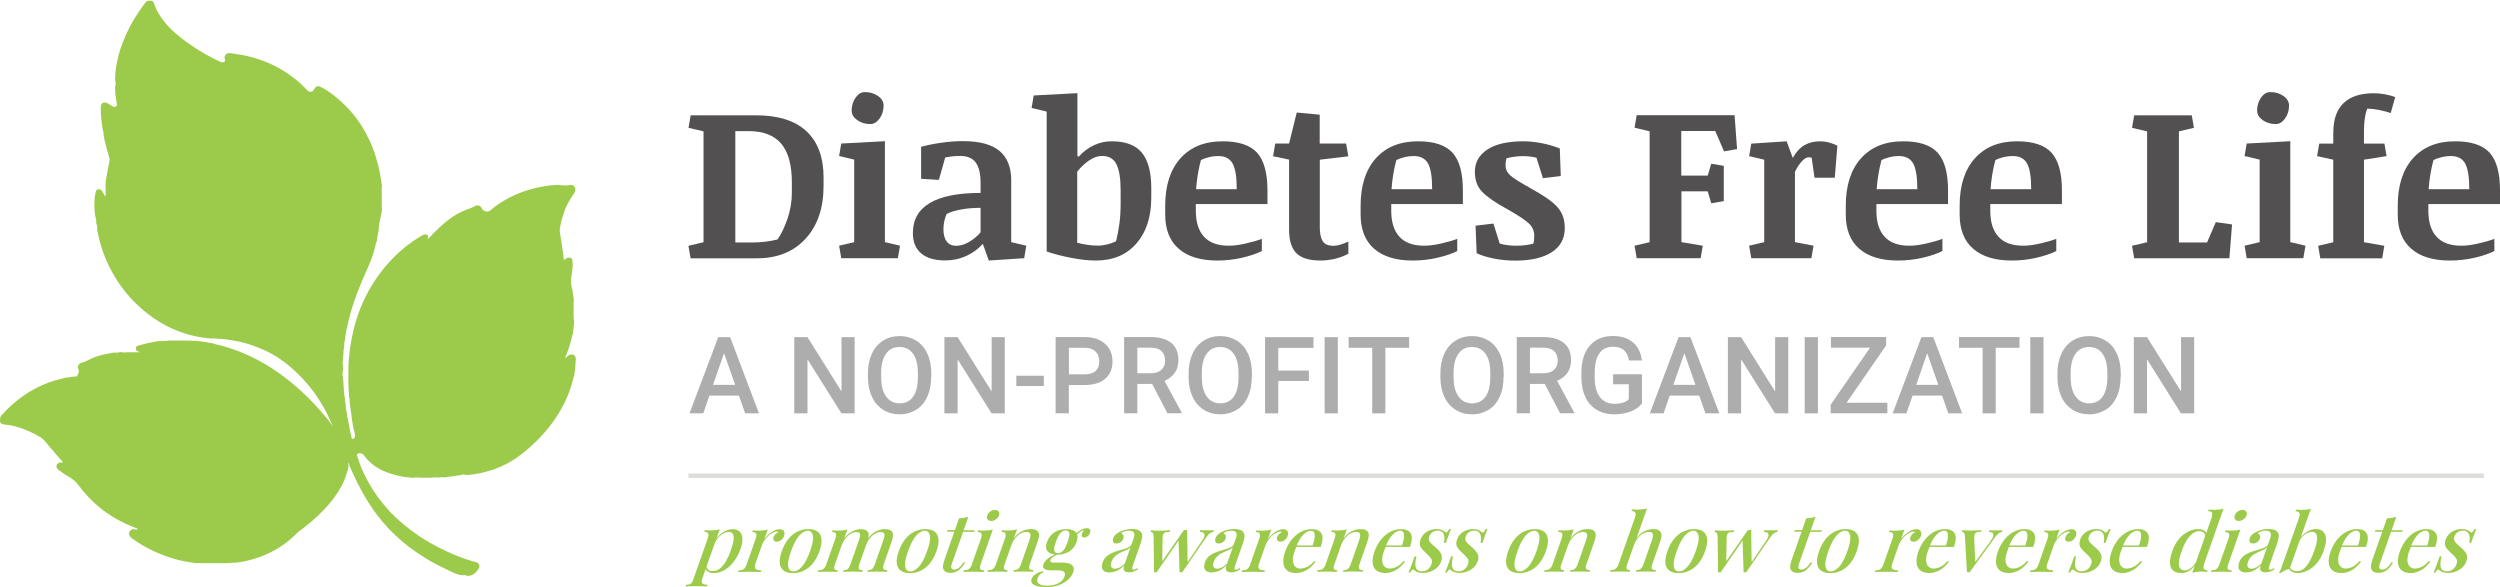 <?xml version="1.0" encoding="UTF-8"?>
<svg id="Layer_2" data-name="Layer 2" xmlns="http://www.w3.org/2000/svg" viewBox="0 0 279.91 65.73">
  <defs>
    <style>
      .cls-1 {
        fill: #9ccb4b;
      }

      .cls-2 {
        fill: #dbddd7;
      }

      .cls-3 {
        fill: #adadad;
      }

      .cls-4 {
        fill: #535051;
      }

      .cls-5 {
        isolation: isolate;
      }
    </style>
  </defs>
  <g id="Layer_1-2" data-name="Layer 1">
    <g>
      <path class="cls-1" d="m52.22,64.4h-.52c-.56-.06-1.05-.33-1.54-.57-.8-.37-1.59-.77-2.35-1.23-.95-.58-1.87-1.21-2.72-1.93-1.1-.93-2.09-1.97-2.96-3.13-.58-.77-1.08-1.58-1.55-2.42-.54-.97-1.02-1.97-1.46-3-.04-.1-.02-.22-.11-.29,0,0-.02,0-.01,0-.06.1.03.18.03.27,0,.03-.01.06-.02.09-.01.07-.01.14-.02.21,0,.02,0,.04-.02.06-.02.07-.01.14-.04.2-.12.3-.18.61-.3.92-.29.74-.7,1.42-1.16,2.06-.4.56-.85,1.08-1.34,1.58-.81.83-1.7,1.57-2.64,2.26-.13.09-.23.2-.34.31-1.19,1.2-2.6,2.05-4.19,2.62-.54.19-1.09.34-1.65.45-.07.02-.15.01-.22.04-.1.02-.21.03-.32.05-.07,0-.15,0-.22.03-.05.01-.09.02-.14.02-.09,0-.17-.01-.25-.01-.04,0-.08.02-.12.03-.1.02-.19,0-.29,0-.08,0-.15.03-.22.04-.1,0-.2-.03-.3,0-.06,0-.12,0-.17,0-.16,0-.32,0-.47,0h-1.1c-.15,0-.29,0-.44,0-.06,0-.12,0-.17,0-.13-.03-.27.02-.4-.01-.04,0-.08-.02-.12-.02-.11-.02-.22.04-.33.03-.02,0-.04,0-.06,0-.11-.03-.21-.04-.32-.05-.09-.02-.19-.02-.28-.04-.08-.02-.16-.02-.24-.04-.9-.14-1.79-.37-2.64-.69-1.24-.46-2.43-1.04-3.5-1.82-.11-.08-.22-.15-.32-.24-.35-.34-.28-.74.17-.94.11-.01.21.02.32.04.1,0,.2.01.29-.03,0,0,0-.01,0-.01-.13-.11-.29-.14-.44-.2-1.4-.55-2.7-1.27-3.87-2.23-.89-.73-1.67-1.56-2.35-2.49-.28-.38-.64-.68-1.06-.92-.42-.24-.81-.52-1.2-.81-.23-.18-.26-.44-.11-.65.09-.13.23-.12.36-.15.08-.03.17.05.24-.03-.04-.19-.21-.28-.32-.41-.59-.67-1.18-1.36-1.75-2.05-.22-.26-.52-.4-.8-.56-.95-.53-1.96-.94-3.04-1.13-.18-.03-.37-.05-.56-.07-.5-.06-.62-.23-.52-.79.02-.09.07-.17.13-.24,1.49-1.68,3.26-2.93,5.37-3.71.49-.18,1-.32,1.51-.43.07-.01.13-.03.19-.06.06-.02.13-.02.2-.03.02,0,.04-.01.05-.01.07-.01.14,0,.21-.03.02,0,.03-.01.05-.01.07,0,.14,0,.2-.03.02,0,.04-.01.05-.01.05,0,.11,0,.17-.01.03,0,.06-.01.08-.01.06,0,.13.01.19,0,.07-.02.14-.01.2-.06.17-.29.28-.58.1-.9,0-.06,0-.13,0-.19.06-.23.22-.36.44-.42.22-.05.42-.14.62-.24.78-.42,1.61-.66,2.47-.79.08-.01.16-.02.23-.06.06-.02.13-.01.19-.02.03,0,.06,0,.1-.01.08,0,.16.01.25,0,.08-.01.17,0,.25-.02.09-.03.18-.03.27-.03.05,0,.09,0,.14,0,.15.07.29.04.44.01.12,0,.24,0,.36,0h.93c.09,0,.17.01.26-.01-.11-.06-.23-.07-.33-.14-.07-.05-.13-.11-.14-.21,0-.07.02-.13.03-.2.05-.12.16-.16.26-.19.51-.13,1.01-.29,1.53-.37.17-.03.33-.07.49-.1.09-.02.19-.01.28-.03.02,0,.04-.01.06-.01.09-.01.19,0,.28.02.04,0,.08-.02.12-.02.11-.02.21.03.32-.01.03,0,.07,0,.1-.01.14-.05.29,0,.44-.03.07,0,.14,0,.22,0,.48,0,.96,0,1.44,0,.07,0,.14,0,.22,0,.15.03.3-.02.44.02.04,0,.08.02.13.02.11.02.21-.04.32-.02.03,0,.06.01.09.02.08.01.16.01.24.02.04,0,.08.02.12.02.07,0,.14,0,.21.02.03,0,.06.01.09.02.07.01.14.01.2.02.02,0,.04,0,.06.01.08.02.16.01.24.03.15.06.3.07.46.1.07,0,.14,0,.21.02.28.13.59.16.89.24,1.07.29,2.11.66,3.12,1.12,1.71.78,3.27,1.8,4.73,2.98.85.69,1.65,1.43,2.41,2.22.85.9,1.68,1.82,2.39,2.83-.17-.23-.26-.5-.38-.75-.6-1.35-1.35-2.6-2.28-3.75-.99-1.21-2.1-2.29-3.4-3.17-1.06-.72-2.22-1.23-3.44-1.62-.85-.27-1.73-.42-2.61-.54-.07,0-.14,0-.2-.02-.05-.01-.1-.02-.15-.02-.1,0-.2,0-.3,0-.11,0-.21-.04-.31-.04-.1,0-.21-.02-.31-.01-.1,0-.19,0-.29,0-.13,0-.26-.04-.39-.04-.07,0-.15,0-.22-.02-.83-.09-1.65-.27-2.45-.53-1.66-.54-3.14-1.39-4.48-2.5-1.29-1.08-2.38-2.33-3.25-3.77-.78-1.29-1.37-2.65-1.74-4.11-.1-.4-.2-.79-.27-1.19-.01-.08,0-.16,0-.24-.02-.09.02-.18-.02-.26-.04-.09-.06-.19-.09-.28,0-.02,0-.04,0-.06,0-.1.02-.19,0-.29-.01-.04-.02-.07-.03-.11,0-.09-.05-.17-.06-.26-.03-.16-.05-.33-.07-.49-.02-.09-.01-.18-.02-.27,0-.06-.02-.12-.02-.17,0-.22,0-.44,0-.65.02-.33.04-.66.11-.97.04-.18.04-.4.25-.49.08-.02.16,0,.24,0,.13.01.2.1.26.2.12.19.23.39.34.58,0,0,.02,0,.02,0,.07-.12.02-.24.04-.36,0-.12,0-.23,0-.35,0-.04,0-.09,0-.13.02-.09,0-.17-.02-.25-.01-.08-.01-.15,0-.23,0-.05.02-.11.02-.16,0-.09,0-.18.02-.26.15-.75.25-1.51.41-2.25.02-.09.02-.17,0-.26-.19-.63-.36-1.27-.52-1.91-.02-.08-.04-.16-.06-.24-.01-.14-.04-.28-.07-.42-.01-.08-.01-.17-.02-.25-.01-.08-.01-.16-.04-.24-.03-.08-.03-.17-.06-.25-.07-.42-.12-.85-.16-1.27-.01-.08-.02-.16-.02-.24,0-.09,0-.18-.02-.27-.01-.09,0-.18,0-.27,0-.08,0-.16,0-.24-.02-.27,0-.52.31-.64.09-.03.18,0,.28,0,.22.08.4.22.59.33.09.05.17.11.27.14.07.02.14.02.21-.01.14-.07.16-.19.13-.33-.07-.38-.11-.77-.17-1.15,0-.1,0-.2,0-.31,0-.06-.02-.11-.02-.17,0-.08,0-.17,0-.25.06-.24.09-.48.02-.72-.02-.09-.02-.19-.02-.28,0-.06.02-.11.02-.16,0-.1,0-.2,0-.3.1-.93.27-1.86.56-2.75.4-1.22.93-2.37,1.59-3.46.39-.63.81-1.25,1.27-1.83.17-.21.38-.17.6-.16.19.01.26.14.31.29.36,1.06.99,1.94,1.76,2.73.8.84,1.74,1.51,2.69,2.16.9.61,1.86,1.12,2.83,1.59.1.05.19.1.3.12.07,0,.14.01.21,0,.25-.11.15-.31.12-.49,0-.07,0-.13.02-.2.07-.15.18-.26.33-.32.09-.02.18-.01.27-.01.59.09,1.18.16,1.76.29.88.2,1.73.46,2.56.82.94.4,1.81.92,2.63,1.53.62.46,1.18.98,1.72,1.54.23.23.56.19.72-.11.09-.16.19-.31.38-.36.07-.01.15-.01.22,0,.61.28,1.15.65,1.67,1.06,1.12.88,2.08,1.91,2.88,3.09.43.63.77,1.3,1.1,1.98.42.89.7,1.82.95,2.77.16.59.24,1.19.34,1.79,0,.09.04.18.04.27,0,.05.02.11.03.16,0,.1-.02.19-.04.29-.02.09.01.17.02.26,0,.06,0,.11,0,.17,0,.16,0,.31,0,.47v.98c0,.09,0,.18,0,.28,0,.08.03.15.02.23,0,.08-.01.15-.03.23-.1.47-.18.94-.28,1.4,0,.07,0,.15-.02.22-.02.07-.02.15-.02.22,0,.08,0,.15-.02.23-.06.34-.14.67-.18,1.02,0,.08,0,.15-.03.23-.12.21-.14.45-.19.67-.2.78-.47,1.52-.8,2.25-.45,1.02-.89,2.04-1.28,3.08-.37.99-.68,1.99-.92,3.02-.02.07-.01.15-.04.22-.15.5-.24,1.02-.3,1.54,0,.09-.01.17-.03.26-.06.17-.08.34-.08.52,0,.07,0,.15-.02.22,0,.04-.02.08-.02.12,0,.07,0,.15-.02.22-.02.08-.02.17-.02.26,0,.09,0,.17-.02.26-.02.11-.02.22-.02.34,0,.08,0,.16-.01.24,0,.1-.04.2-.05.31-.04.21.07.4.05.61,0,.02,0,.05,0,.07.02.23-.08.46-.07.69,0,.1.04.2.06.31,0,.09,0,.18.02.27,0,.07,0,.13.02.2.01.1,0,.21.01.31-.01.1,0,.2.03.3.01.08.01.16.01.24,0,.12,0,.24.03.36.01.07.01.14.02.21,0,.08,0,.17.03.25,0,.08.02.16.04.24,0,.02,0,.04,0,.06-.01.09.03.17.04.26,0,.02,0,.04,0,.06,0,.08.03.15.03.23,0,.05.02.1.03.15,0,.07,0,.14,0,.21-.01.08.03.15.04.23,0,.02,0,.04,0,.06-.01.08.03.14.04.21,0,.02,0,.04.01.05,0,.08.02.16.05.23,0,.02.01.04.02.05,0,.08,0,.15.01.23,0,.09.01.18.06.25.02.07.02.14.03.2.12.62.23,1.25.38,1.87.02.08.01.19.13.2.11.01.16-.07.21-.16.05-.08.08-.16.06-.25-.04-.22-.06-.45-.16-.66-.02-.07-.02-.14-.03-.21-.02-.08-.03-.16-.05-.24-.02-.08-.01-.16-.04-.23-.02-.07-.02-.14-.04-.21-.01-.07-.02-.14-.03-.2,0-.02-.01-.04-.01-.06-.01-.06-.01-.13-.02-.19,0-.02-.01-.04-.01-.05,0-.08,0-.16-.02-.24,0-.02-.01-.03-.01-.05,0-.07,0-.14-.03-.2-.01-.03-.01-.05-.02-.08,0-.09,0-.18-.02-.27-.01-.08-.02-.16-.04-.24-.01-.03-.01-.05-.02-.08,0-.09,0-.18-.03-.27-.01-.05-.02-.1-.02-.15.04-.21-.01-.42-.06-.63-.01-.04-.02-.08-.02-.12,0-.1,0-.2,0-.3,0-.05-.01-.1-.02-.16-.01-.1-.01-.2-.02-.3,0-.14,0-.28-.02-.42,0-.08,0-.17,0-.25,0-.15,0-.3-.01-.45,0-.27,0-.54,0-.82,0-.15.02-.3.01-.45,0-.08,0-.17,0-.25.03-.31.02-.62.06-.93,0-.08,0-.15.02-.23.01-.06.02-.12.03-.18,0-.07,0-.14.01-.2,0-.02,0-.04.01-.06.03-.09.02-.18.03-.27.03-.12.02-.24.06-.35.02-.07.02-.15.03-.22,0-.02,0-.04.01-.05.02-.06.02-.13.03-.19,0-.02,0-.03.02-.05.02-.06.02-.12.03-.18,0-.02,0-.04.01-.05.02-.06.02-.12.03-.19.22-1.18.56-2.32,1.01-3.43.35-.85.76-1.69,1.25-2.47.54-.87,1.15-1.7,1.83-2.46.84-.94,1.77-1.78,2.81-2.48.33-.22.66-.44,1-.63.03-.02.07-.04.11-.05.15-.06.31-.08.44.02.13.1.08.24.06.37,0,.05-.02.09-.03.13.89-.95,1.81-1.88,2.91-2.61.6-.4,1.27-.67,1.94-.91.13-.05.26-.11.38-.18.36-.22.69-.13.87.26.14.3.64.42.89.21,1.38-1.18,2.97-1.96,4.71-2.43.71-.19,1.43-.33,2.17-.41.12,0,.24,0,.36-.01.08,0,.17-.01.25-.03.3-.02.59.08.9.07.25,0,.5-.04.76-.07.39.1.54.57.27.94-.27.38-.51.77-.73,1.18-.27.49-.43,1.02-.59,1.55-.08.26-.16.51-.2.78-.01.07-.01.14-.03.21-.04.07-.06.14-.06.22,0,.1-.01.2,0,.3,0,.02.01.03.01.05.01.06,0,.13.03.19,0,.02.01.04.01.06,0,.07,0,.14.02.21.11.61.19,1.23.28,1.85,0,.06.02.12.04.18.02.1.02.2.02.3-.02.1.03.2.04.29,0,.03.01.06.05.07.1,0,.14-.09.21-.13.07-.05.14-.1.23-.1.09,0,.18,0,.26.02.1.05.2.11.22.24-.06.18.06.35.04.54,0,.04-.02.09-.02.13-.01.1-.02.2-.02.3,0,.02,0,.04,0,.06-.03.08-.04.16-.04.24,0,.02,0,.04,0,.05-.02.06-.03.13-.03.2,0,.02,0,.04,0,.05-.02.06-.02.12-.03.18,0,.03-.01.05-.02.08-.01.07-.01.15-.02.23-.01.05-.03.1-.02.15,0,.08,0,.16,0,.24,0,.07.01.14.02.21,0,.08.01.16.03.24.02.07.03.15.04.23,0,.06.03.11.05.16.02.06.02.13.04.19,0,.02.01.04.01.06,0,.07,0,.13.02.2.02.09.03.17.04.26,0,.04.01.08.02.12.01.08.01.16.02.24,0,.03.01.06.02.09.01.1,0,.19-.02.29,0,.04,0,.09,0,.13,0,.11,0,.21,0,.32,0,.44,0,.88,0,1.32.01.14.07.28.06.43,0,.02,0,.05,0,.07-.03.09-.02.19-.03.29,0,.04-.02.08-.02.12-.01.09-.02.17-.02.26,0,.02,0,.04,0,.06-.02.06-.02.13-.03.19,0,.04-.02.07-.02.11-.01.06-.01.13-.02.19,0,.02,0,.04-.02.05-.03.07-.03.15-.06.22-.18.81-.43,1.6-.75,2.36-.02.04-.02.08-.03.11,0,0,0,.02.02.02.14-.08.21-.22.34-.3.07-.04.13-.1.21-.1.1,0,.19,0,.29,0,.25.05.28.26.33.46v.12c-.04.08,0,.16-.02.24-.02.07-.01.15-.02.22-.02.34-.03.68-.1,1.01,0,.07,0,.15-.02.22-.13.32-.18.67-.28,1.01-.3,1.04-.74,2.03-1.28,2.97-.61,1.05-1.34,2.02-2.17,2.91-.8.85-1.66,1.62-2.6,2.3-.79.56-1.64,1.01-2.56,1.35-.57.21-1.16.35-1.74.49-.07.02-.15,0-.22.03-.02,0-.04.01-.05.02-.07,0-.15,0-.22.02-.02,0-.04.01-.05.02-.08,0-.17,0-.25.03-.02,0-.04.01-.06.01-.09,0-.19,0-.28.03-.05.01-.1.02-.15.02-.13,0-.26-.01-.39-.04-.1-.04-.19-.02-.28.01-.12.06-.25.06-.38.07-.04,0-.08.01-.12.02-.08.02-.16.01-.23.04-.11.02-.22.03-.33.05-.08,0-.15.01-.23.02-.08.01-.15.01-.23.03-.02,0-.04.01-.06.02-.1,0-.21.01-.31.05-.03,0-.06,0-.09,0-.1,0-.2,0-.3-.03-.04,0-.08.02-.12.03-.12.03-.24,0-.36,0-.05,0-.09,0-.14,0-.21.03-.43,0-.64.04-.37,0-.75,0-1.12,0-.18-.05-.37,0-.56-.03-.07.01-.15.03-.22.04-.02,0-.04,0-.06,0-.09-.03-.19-.02-.28-.02-.03,0-.06,0-.08,0-.09-.03-.17-.04-.26-.04-.02,0-.04,0-.05-.01-.08-.02-.16-.02-.24-.02-.03,0-.05,0-.08-.02-.06-.02-.12-.02-.18-.03-.02,0-.03,0-.05-.01-.06-.01-.13-.01-.19-.03-.64-.14-1.27-.32-1.88-.59-.9-.4-1.65-.99-2.23-1.79-.15-.2-.49-.26-.69-.12-.1.07-.06.15-.03.24.14.42.27.84.44,1.25.49,1.16,1.09,2.27,1.84,3.29.62.84,1.29,1.65,2.06,2.36,1.11,1.03,2.31,1.94,3.62,2.7,1.3.76,2.66,1.4,4.08,1.9.4.14.8.26,1.21.37.21.06.37.15.43.38,0,.06,0,.13,0,.19-.14.33-.37.58-.65.79-.22.16-.48.16-.73.22Z"/>
      <g>
        <path class="cls-4" d="m78.78,14.71l-1.69-.4.24-1.4h7.31c2.5,0,4.39.6,5.66,1.79,1.27,1.19,1.91,2.91,1.91,5.17v.92c0,2.5-.67,4.48-2.02,5.94-1.34,1.46-3.16,2.19-5.44,2.19h-7.43l-.24-1.4,1.69-.4v-12.41Zm3.55-.04v12.48h1.9c.47,0,.95-.03,1.46-.09.5-.06.96-.15,1.36-.25.41-.57.78-1.33,1.11-2.29s.5-1.95.5-2.96v-1.11c0-1.96-.39-3.41-1.18-4.35s-2-1.42-3.63-1.42h-1.51Z"/>
        <path class="cls-4" d="m99.08,27.11l1.69.4-.24,1.4h-6.34l-.24-1.4,1.69-.4v-9.24l-1.69-.4.24-1.4,4.89-.26v11.3Zm-3.73-14.7c0-.56.15-1.05.44-1.47.3-.42.64-.63,1.04-.63.58,0,1.07.15,1.48.44.41.29.62.65.62,1.06,0,.56-.15,1.05-.45,1.46s-.64.62-1.03.62c-.57,0-1.06-.15-1.47-.44-.41-.29-.62-.64-.62-1.04Z"/>
        <path class="cls-4" d="m113.22,27.11l1.69.4-.24,1.4-3.96.26-.67-1.87c-.49.56-1.1,1.01-1.84,1.35-.74.34-1.53.51-2.37.51-1.17,0-2.06-.26-2.69-.79-.62-.52-.93-1.28-.93-2.28,0-1.5.64-2.62,1.91-3.37s3.16-1.12,5.67-1.12v-1.1c0-1.04-.18-1.81-.54-2.3-.36-.49-.94-.74-1.74-.74-.33,0-.64.02-.93.05-.29.04-.54.08-.75.12l-.71,2.51-1.99-.12v-3.58c.67-.19,1.43-.34,2.27-.46s1.65-.18,2.44-.18c1.83,0,3.18.37,4.06,1.09.88.73,1.32,1.83,1.32,3.31v6.9Zm-3.43-3.84c-.79,0-1.52.06-2.21.19s-1.21.29-1.59.5c-.09.2-.18.44-.25.74s-.11.62-.11.96c0,.6.12,1.06.37,1.38.24.32.6.48,1.05.48.5,0,1-.15,1.5-.46s.91-.65,1.24-1.05v-2.74Z"/>
        <path class="cls-4" d="m120.61,17.47l.17.07c.5-.56,1.07-.99,1.7-1.28.63-.3,1.3-.44,2.01-.44,1.54,0,2.66.43,3.36,1.28.7.86,1.05,2.17,1.05,3.93v1.11c0,2.15-.56,3.86-1.67,5.13-1.12,1.27-2.62,1.9-4.51,1.9-.84,0-1.77-.1-2.79-.3-1.02-.2-1.94-.43-2.74-.71v-15.67l-1.69-.4.24-1.4,4.89-.26v7.04Zm4.86,3.84c0-1.33-.16-2.3-.47-2.92s-.85-.93-1.6-.93c-.47,0-.94.16-1.44.49-.49.33-.94.75-1.35,1.27v7.96c.28.08.63.15,1.06.22.43.07.86.1,1.28.1.33,0,.68-.05,1.04-.14s.69-.21.97-.35c.15-.58.27-1.22.37-1.95s.14-1.5.14-2.35v-1.41Z"/>
        <path class="cls-4" d="m133.89,22.84v.78c0,1.26.31,2.23.92,2.89.61.67,1.54,1,2.77,1,.54,0,1.16-.08,1.87-.24.71-.16,1.32-.33,1.83-.53v1.37c-.58.29-1.32.54-2.22.75-.91.21-1.83.31-2.77.31-1.87,0-3.31-.44-4.32-1.32-1.01-.88-1.51-2.16-1.51-3.83v-.98c0-2.27.57-4.04,1.7-5.31,1.14-1.27,2.71-1.91,4.73-1.91,1.8,0,3.08.43,3.86,1.28.77.86,1.16,2.26,1.16,4.21v1.54h-8.02Zm.57-4.91c-.13.46-.24.98-.34,1.56-.1.58-.16,1.15-.2,1.69h4.55c0-1.38-.16-2.34-.47-2.89-.32-.55-.85-.82-1.61-.82-.33,0-.66.04-1,.12-.33.08-.65.19-.94.34Z"/>
        <path class="cls-4" d="m150.72,16.08l.24,1.42-3.19.38v7.58c0,.65.1,1.16.31,1.52s.62.54,1.24.54c.23,0,.49-.04.79-.14s.59-.2.86-.33v1.35c-.43.24-.92.43-1.47.57-.55.13-1.1.2-1.66.2-1.26,0-2.16-.28-2.7-.83-.54-.55-.81-1.43-.81-2.62v-7.85l-1.79-.38.24-1.42h1.55l.86-3.47,2.57.24v3.23h2.96Z"/>
        <path class="cls-4" d="m155.77,22.84v.78c0,1.26.31,2.23.92,2.89.61.67,1.54,1,2.77,1,.54,0,1.16-.08,1.87-.24.71-.16,1.32-.33,1.83-.53v1.37c-.58.29-1.32.54-2.22.75-.91.21-1.83.31-2.77.31-1.87,0-3.31-.44-4.32-1.32-1.01-.88-1.51-2.16-1.51-3.83v-.98c0-2.27.57-4.04,1.7-5.31,1.14-1.27,2.71-1.91,4.73-1.91,1.8,0,3.08.43,3.86,1.28.77.86,1.16,2.26,1.16,4.21v1.54h-8.02Zm.57-4.91c-.13.46-.24.98-.34,1.56-.1.58-.16,1.15-.2,1.69h4.55c0-1.38-.16-2.34-.47-2.89-.32-.55-.85-.82-1.61-.82-.33,0-.66.04-1,.12-.33.08-.65.19-.94.34Z"/>
        <path class="cls-4" d="m171.33,21.06c1.46.79,2.47,1.49,3.03,2.11s.84,1.4.84,2.37c0,1.16-.48,2.06-1.45,2.69-.97.63-2.33.95-4.09.95-.84,0-1.64-.08-2.4-.23-.75-.15-1.4-.35-1.93-.6l-.12-3.08,2-.24.7,2.24c.27.08.56.14.88.18s.63.06.96.06c.36,0,.71-.02,1.03-.06s.63-.1.91-.18c.03-.13.05-.27.07-.43.01-.16.02-.32.02-.47,0-.51-.2-.96-.59-1.34s-1.19-.91-2.38-1.58c-1.36-.74-2.31-1.4-2.86-1.97-.55-.57-.82-1.32-.82-2.24,0-1.06.47-1.89,1.4-2.5.93-.61,2.28-.92,4.03-.92.62,0,1.29.07,2,.2.71.13,1.41.34,2.08.6l.11,3.09-2,.24-.72-2.29c-.25-.06-.51-.11-.79-.14-.27-.03-.53-.04-.76-.04-.3,0-.61.02-.94.07-.33.04-.62.1-.87.18-.04.13-.07.26-.08.41-.02.15-.02.3-.02.45,0,.37.17.71.51,1.03.34.32,1.1.8,2.27,1.44Z"/>
        <path class="cls-4" d="m188.26,21.42v5.69l2.39.4-.24,1.4h-7.16l-.24-1.4,1.69-.4v-12.41l-1.69-.4.24-1.4h10.96l.28,3.79-1.46.26-.98-2.28h-3.81v4.99h2.96l.4-1.33,1.4.24v3.95l-1.4.24-.4-1.34h-2.96Z"/>
        <path class="cls-4" d="m197.53,17.88l-1.69-.4.24-1.4,3.96-.26.69,1.87c.35-.65.77-1.12,1.28-1.42s1.09-.45,1.76-.45c.32,0,.65.04.99.13.35.09.67.21.96.37l-.29,3.58h-2.27l-.32-2.24c-.06-.02-.11-.03-.17-.04-.05,0-.11-.01-.15-.01-.24,0-.49.14-.76.43-.27.29-.53.68-.79,1.19v7.88l2.08.4-.24,1.4h-6.73l-.24-1.4,1.69-.4v-9.24Z"/>
        <path class="cls-4" d="m210.09,22.84v.78c0,1.26.31,2.23.92,2.89.61.67,1.54,1,2.77,1,.54,0,1.16-.08,1.87-.24.71-.16,1.32-.33,1.83-.53v1.37c-.58.29-1.32.54-2.22.75-.91.21-1.83.31-2.77.31-1.87,0-3.31-.44-4.32-1.32-1.01-.88-1.51-2.16-1.51-3.83v-.98c0-2.27.57-4.04,1.7-5.31,1.14-1.27,2.71-1.91,4.73-1.91,1.8,0,3.08.43,3.86,1.28.77.86,1.16,2.26,1.16,4.21v1.54h-8.02Zm.57-4.91c-.13.46-.24.98-.34,1.56-.1.58-.16,1.15-.2,1.69h4.55c0-1.38-.16-2.34-.47-2.89s-.85-.82-1.61-.82c-.33,0-.67.04-1,.12-.33.08-.65.19-.94.34Z"/>
        <path class="cls-4" d="m222.84,22.84v.78c0,1.26.31,2.23.92,2.89.61.67,1.54,1,2.77,1,.54,0,1.16-.08,1.87-.24.71-.16,1.32-.33,1.83-.53v1.37c-.58.29-1.32.54-2.22.75-.91.21-1.83.31-2.77.31-1.87,0-3.31-.44-4.32-1.32-1.01-.88-1.51-2.16-1.51-3.83v-.98c0-2.27.57-4.04,1.7-5.31,1.14-1.27,2.71-1.91,4.73-1.91,1.8,0,3.08.43,3.86,1.28.77.86,1.16,2.26,1.16,4.21v1.54h-8.02Zm.57-4.91c-.13.46-.24.98-.34,1.56-.1.58-.16,1.15-.2,1.69h4.55c0-1.38-.16-2.34-.47-2.89s-.85-.82-1.61-.82c-.33,0-.67.04-1,.12-.33.08-.65.19-.94.34Z"/>
        <path class="cls-4" d="m240.4,14.71l-1.69-.4.24-1.4h6.45l.24,1.4-1.68.4v12.44h3.15l.98-2.28,1.82.26-.3,3.79h-10.66l-.24-1.4,1.69-.4v-12.41Z"/>
        <path class="cls-4" d="m256.44,27.11l1.69.4-.24,1.4h-6.34l-.24-1.4,1.69-.4v-9.24l-1.69-.4.24-1.4,4.88-.26v11.3Zm-3.73-14.7c0-.56.15-1.05.44-1.47s.64-.63,1.04-.63c.58,0,1.07.15,1.48.44.41.29.62.65.62,1.06,0,.56-.15,1.05-.45,1.46-.3.41-.64.62-1.03.62-.57,0-1.06-.15-1.47-.44s-.62-.64-.62-1.04Z"/>
        <path class="cls-4" d="m261.25,14.8c0-1.45.39-2.54,1.16-3.27.77-.73,1.9-1.09,3.38-1.09.4,0,.82.04,1.26.12.44.08.81.19,1.13.31l-.51,1.79c-.35-.13-.77-.24-1.27-.34-.5-.1-.96-.15-1.37-.15-.1.28-.19.62-.25,1.04-.07.42-.1.88-.1,1.4v1.47h2.29l.24,1.4-2.53.4v9.24l2.28.4-.24,1.4h-6.93l-.24-1.4,1.69-.4v-9.24l-1.81-.4.24-1.4h1.57v-1.28Z"/>
        <path class="cls-4" d="m271.89,22.84v.78c0,1.26.31,2.23.92,2.89.61.67,1.54,1,2.77,1,.54,0,1.16-.08,1.87-.24.71-.16,1.32-.33,1.83-.53v1.37c-.58.29-1.32.54-2.22.75-.91.21-1.83.31-2.77.31-1.87,0-3.31-.44-4.32-1.32-1.01-.88-1.51-2.16-1.51-3.83v-.98c0-2.27.57-4.04,1.7-5.31,1.14-1.27,2.71-1.91,4.73-1.91,1.8,0,3.08.43,3.86,1.28.77.86,1.16,2.26,1.16,4.21v1.54h-8.02Zm.57-4.91c-.13.46-.24.98-.34,1.56-.1.58-.16,1.15-.2,1.69h4.55c0-1.38-.16-2.34-.47-2.89s-.85-.82-1.61-.82c-.33,0-.67.04-1,.12-.33.08-.65.19-.94.34Z"/>
      </g>
      <g class="cls-5">
        <path class="cls-3" d="m82.73,44.29h-3.3l-.69,1.99h-1.54l3.22-8.53h1.33l3.23,8.53h-1.55l-.7-1.99Zm-2.89-1.2h2.47l-1.24-3.54-1.24,3.54Z"/>
        <path class="cls-3" d="m95.69,46.28h-1.48l-3.8-6.05v6.05h-1.48v-8.53h1.48l3.81,6.08v-6.08h1.47v8.53Z"/>
        <path class="cls-3" d="m104.25,42.23c0,.84-.14,1.57-.43,2.2s-.7,1.12-1.24,1.45-1.16.51-1.85.51-1.31-.17-1.85-.51-.96-.82-1.25-1.44-.44-1.35-.45-2.16v-.48c0-.83.15-1.57.44-2.2s.71-1.12,1.25-1.46,1.15-.51,1.85-.51,1.31.17,1.85.5.95.81,1.25,1.44.44,1.36.45,2.19v.47Zm-1.48-.45c0-.95-.18-1.67-.54-2.17s-.86-.76-1.52-.76-1.14.25-1.5.75-.55,1.21-.55,2.13v.49c0,.94.18,1.66.55,2.17s.87.77,1.52.77,1.16-.25,1.51-.75.53-1.23.53-2.19v-.45Z"/>
        <path class="cls-3" d="m112.5,46.28h-1.48l-3.8-6.05v6.05h-1.48v-8.53h1.48l3.81,6.08v-6.08h1.47v8.53Z"/>
        <path class="cls-3" d="m116.87,43.22h-3.08v-1.15h3.08v1.15Z"/>
        <path class="cls-3" d="m119.67,43.11v3.16h-1.48v-8.53h3.26c.95,0,1.71.25,2.27.75.56.5.84,1.15.84,1.97s-.27,1.49-.82,1.95c-.55.47-1.32.7-2.31.7h-1.76Zm0-1.2h1.78c.53,0,.93-.12,1.21-.37s.42-.61.42-1.08-.14-.83-.42-1.1-.67-.42-1.16-.42h-1.82v2.98Z"/>
        <path class="cls-3" d="m128.99,42.99h-1.65v3.28h-1.48v-8.53h3c.98,0,1.74.22,2.28.66.54.44.8,1.08.8,1.92,0,.57-.14,1.05-.41,1.43-.28.39-.66.68-1.15.89l1.92,3.55v.08h-1.59l-1.71-3.28Zm-1.65-1.2h1.52c.5,0,.89-.13,1.17-.38s.42-.6.42-1.03-.13-.81-.39-1.06-.65-.38-1.16-.39h-1.56v2.86Z"/>
        <path class="cls-3" d="m140.15,42.23c0,.84-.14,1.57-.43,2.2s-.7,1.12-1.24,1.45-1.16.51-1.85.51-1.31-.17-1.85-.51-.96-.82-1.25-1.44-.44-1.35-.45-2.16v-.48c0-.83.15-1.57.44-2.2s.71-1.12,1.25-1.46,1.15-.51,1.85-.51,1.31.17,1.85.5.95.81,1.25,1.44.44,1.36.45,2.19v.47Zm-1.48-.45c0-.95-.18-1.67-.54-2.17s-.86-.76-1.52-.76-1.14.25-1.5.75-.55,1.21-.55,2.13v.49c0,.94.18,1.66.55,2.17s.87.77,1.52.77,1.16-.25,1.51-.75.53-1.23.53-2.19v-.45Z"/>
        <path class="cls-3" d="m146.55,42.66h-3.43v3.62h-1.48v-8.53h5.42v1.2h-3.94v2.54h3.43v1.18Z"/>
        <path class="cls-3" d="m149.79,46.28h-1.48v-8.53h1.48v8.53Z"/>
        <path class="cls-3" d="m157.77,38.94h-2.66v7.34h-1.47v-7.34h-2.64v-1.2h6.77v1.2Z"/>
        <path class="cls-3" d="m168.34,42.23c0,.84-.14,1.57-.43,2.2s-.7,1.12-1.24,1.45-1.15.51-1.85.51-1.31-.17-1.85-.51-.96-.82-1.25-1.44-.44-1.35-.45-2.16v-.48c0-.83.15-1.57.44-2.2s.71-1.12,1.25-1.46,1.15-.51,1.85-.51,1.31.17,1.85.5.95.81,1.25,1.44.44,1.36.45,2.19v.47Zm-1.48-.45c0-.95-.18-1.67-.54-2.17s-.86-.76-1.52-.76-1.14.25-1.5.75-.55,1.21-.55,2.13v.49c0,.94.18,1.66.55,2.17s.87.77,1.52.77,1.16-.25,1.51-.75.53-1.23.53-2.19v-.45Z"/>
        <path class="cls-3" d="m172.95,42.99h-1.65v3.28h-1.48v-8.53h3c.98,0,1.74.22,2.28.66.54.44.8,1.08.8,1.92,0,.57-.14,1.05-.41,1.43-.28.39-.66.68-1.15.89l1.92,3.55v.08h-1.59l-1.71-3.28Zm-1.65-1.2h1.52c.5,0,.89-.13,1.17-.38s.42-.6.42-1.03-.13-.81-.39-1.06-.65-.38-1.16-.39h-1.56v2.86Z"/>
        <path class="cls-3" d="m183.84,45.17c-.31.4-.74.71-1.28.91s-1.17.31-1.86.31-1.35-.16-1.9-.49-.98-.79-1.27-1.39-.45-1.31-.47-2.11v-.67c0-1.29.31-2.3.93-3.02s1.48-1.09,2.58-1.09c.95,0,1.7.24,2.26.71s.89,1.15,1.01,2.03h-1.45c-.16-1.03-.76-1.54-1.79-1.54-.66,0-1.17.24-1.51.72-.35.48-.52,1.18-.54,2.1v.66c0,.92.19,1.64.58,2.15.39.51.93.76,1.62.76.76,0,1.3-.17,1.62-.52v-1.67h-1.76v-1.12h3.23v3.27Z"/>
        <path class="cls-3" d="m190.25,44.29h-3.3l-.69,1.99h-1.54l3.22-8.53h1.33l3.23,8.53h-1.55l-.7-1.99Zm-2.89-1.2h2.47l-1.24-3.54-1.24,3.54Z"/>
        <path class="cls-3" d="m200.22,46.28h-1.48l-3.8-6.05v6.05h-1.48v-8.53h1.48l3.81,6.08v-6.08h1.47v8.53Z"/>
        <path class="cls-3" d="m203.54,46.28h-1.48v-8.53h1.48v8.53Z"/>
        <path class="cls-3" d="m206.76,45.09h4.56v1.18h-6.35v-.96l4.41-6.38h-4.38v-1.2h6.18v.94l-4.42,6.41Z"/>
        <path class="cls-3" d="m217.44,44.29h-3.3l-.69,1.99h-1.54l3.22-8.53h1.33l3.23,8.53h-1.55l-.7-1.99Zm-2.89-1.2h2.47l-1.24-3.54-1.24,3.54Z"/>
        <path class="cls-3" d="m226.11,38.94h-2.66v7.34h-1.47v-7.34h-2.64v-1.2h6.77v1.2Z"/>
        <path class="cls-3" d="m228.8,46.28h-1.48v-8.53h1.48v8.53Z"/>
        <path class="cls-3" d="m237.43,42.23c0,.84-.14,1.57-.43,2.2s-.7,1.12-1.24,1.45-1.16.51-1.85.51-1.31-.17-1.85-.51-.96-.82-1.25-1.44-.44-1.35-.45-2.16v-.48c0-.83.15-1.57.44-2.2s.71-1.12,1.25-1.46,1.15-.51,1.85-.51,1.31.17,1.85.5.95.81,1.25,1.44.44,1.36.45,2.19v.47Zm-1.48-.45c0-.95-.18-1.67-.54-2.17s-.86-.76-1.52-.76-1.14.25-1.5.75-.55,1.21-.55,2.13v.49c0,.94.18,1.66.55,2.17s.87.77,1.52.77,1.16-.25,1.51-.75.53-1.23.53-2.19v-.45Z"/>
        <path class="cls-3" d="m245.67,46.28h-1.48l-3.8-6.05v6.05h-1.48v-8.53h1.48l3.81,6.08v-6.08h1.47v8.53Z"/>
      </g>
      <g>
        <path class="cls-1" d="m80.58,59.27l-1.96,5.54c-.09.26-.08.44.04.53.12.09.31.13.58.13l-.07.19c-.14,0-.33-.01-.57-.02-.24,0-.51-.01-.79-.01-.2,0-.4,0-.59.01-.2,0-.35.02-.45.02l.07-.19c.21,0,.37-.04.49-.12.12-.08.21-.23.29-.46l1.6-4.55c.1-.27.12-.47.08-.6-.04-.13-.19-.19-.45-.19l.07-.19c.19.02.37.03.55.03.2,0,.39-.01.58-.03.19-.02.37-.05.53-.1Zm1.45-.03c.31,0,.56.09.76.26.19.17.3.42.33.75.03.33-.04.75-.22,1.24-.13.36-.29.7-.49,1.03-.2.32-.43.61-.68.85s-.54.44-.85.58c-.31.14-.64.21-1,.21-.27,0-.48-.06-.64-.17s-.25-.26-.28-.43l.14-.13c.02.15.09.27.2.37.11.1.27.14.48.14.31,0,.6-.1.84-.3.25-.2.47-.48.67-.82.2-.35.37-.74.53-1.18.17-.5.28-.89.31-1.2.04-.3,0-.53-.09-.67-.09-.14-.24-.21-.45-.21-.27,0-.56.11-.85.33-.3.22-.55.54-.75.98l-.02-.19c.24-.45.54-.8.92-1.05.37-.25.76-.38,1.16-.38Z"/>
        <path class="cls-1" d="m87.24,59.24c.17,0,.31.04.41.11.1.07.16.17.18.28.02.11.01.24-.04.38-.06.17-.17.32-.32.45-.15.12-.31.19-.49.19-.15,0-.26-.04-.34-.14-.07-.09-.08-.21-.03-.37.05-.13.12-.25.22-.34.1-.09.21-.17.32-.22-.04-.05-.11-.07-.19-.06-.17,0-.33.06-.51.16s-.34.23-.49.38c-.15.15-.28.32-.4.49-.12.17-.2.34-.25.49l-.73,2.08c-.1.29-.09.49.04.59s.34.15.63.15l-.07.19c-.14,0-.33-.01-.58-.02-.25,0-.52-.01-.8-.01-.22,0-.44,0-.66.01-.22,0-.39.02-.5.02l.07-.19c.24,0,.42-.05.55-.14.13-.09.24-.26.33-.51l1-2.84c.1-.27.12-.47.08-.6-.04-.13-.19-.19-.45-.19l.07-.19c.19.02.37.03.55.03.21,0,.4-.01.59-.03.19-.02.36-.05.53-.1l-.37,1.04c.13-.17.29-.34.47-.51.18-.16.37-.3.58-.4.21-.1.41-.16.62-.16Z"/>
        <path class="cls-1" d="m90.51,59.24c.4,0,.73.08.99.25s.41.43.47.8c.06.36-.01.83-.22,1.42-.21.58-.47,1.06-.78,1.42-.31.36-.66.62-1.03.79-.37.17-.76.25-1.16.25s-.73-.08-.99-.25c-.26-.17-.42-.43-.48-.79-.06-.36.02-.83.22-1.42.21-.58.47-1.06.78-1.42.31-.36.66-.63,1.04-.8s.77-.25,1.17-.25Zm-.06.18c-.31,0-.63.18-.96.54s-.63.94-.92,1.75c-.29.81-.39,1.39-.32,1.74.08.35.27.53.58.53s.62-.18.95-.53c.33-.35.63-.93.92-1.74.29-.81.39-1.39.31-1.75s-.27-.54-.58-.54Z"/>
        <path class="cls-1" d="m96.35,59.24c.23,0,.41.03.55.09.13.06.23.15.29.26.07.11.09.27.06.46-.02.19-.09.43-.19.72l-.85,2.42c-.09.25-.1.42-.04.51.06.09.21.14.44.14l-.07.19c-.1,0-.26-.01-.47-.02-.21,0-.42-.01-.62-.01s-.41,0-.61.01c-.2,0-.35.02-.46.02l.07-.19c.2,0,.35-.05.47-.14.11-.09.21-.26.3-.51l.94-2.68c.06-.17.1-.33.13-.47.03-.14.01-.26-.05-.34s-.18-.13-.37-.13c-.21,0-.42.06-.63.19-.21.13-.4.3-.58.52-.18.22-.31.47-.41.74l-.77,2.18c-.09.25-.11.42-.05.51.05.09.17.14.37.14l-.07.19c-.09,0-.24-.01-.43-.02-.19,0-.39-.01-.59-.01s-.42,0-.65.01c-.23,0-.39.02-.5.02l.07-.19c.24,0,.42-.05.55-.14.13-.09.24-.26.33-.51l1-2.84c.1-.27.12-.47.08-.6-.04-.13-.19-.19-.45-.19l.07-.19c.19.02.37.03.55.03.21,0,.4-.01.59-.03.19-.02.36-.05.53-.1l-.35.99c.28-.36.58-.62.9-.78.32-.16.62-.24.91-.24Zm2.72,0c.23,0,.41.03.55.09.14.06.23.15.29.26.07.11.09.27.07.46-.02.19-.09.43-.19.72l-.85,2.42c-.09.25-.1.42-.03.51.07.09.22.14.45.14l-.07.19c-.1,0-.26-.01-.47-.02-.21,0-.43-.01-.64-.01s-.41,0-.61.01c-.2,0-.35.02-.46.02l.07-.19c.2,0,.35-.05.47-.14.11-.09.21-.26.3-.51l.94-2.68c.06-.17.11-.33.13-.47.03-.14,0-.26-.05-.34s-.19-.13-.38-.13c-.21,0-.42.06-.63.19s-.41.3-.58.52c-.18.22-.31.47-.41.74l.23-.75c.3-.4.62-.67.94-.81.33-.14.64-.22.93-.22Z"/>
        <path class="cls-1" d="m103.61,59.24c.4,0,.73.08.99.25s.41.43.47.8c.06.36-.01.83-.22,1.42-.21.58-.47,1.06-.78,1.42-.31.36-.66.62-1.03.79-.37.17-.76.25-1.16.25s-.73-.08-.99-.25c-.26-.17-.42-.43-.48-.79-.06-.36.02-.83.22-1.42.21-.58.47-1.06.78-1.42.31-.36.66-.63,1.04-.8s.77-.25,1.17-.25Zm-.06.18c-.31,0-.63.18-.96.54s-.63.94-.92,1.75c-.29.81-.39,1.39-.32,1.74.08.35.27.53.58.53s.62-.18.95-.53c.33-.35.63-.93.92-1.74.29-.81.39-1.39.31-1.75s-.27-.54-.58-.54Z"/>
        <path class="cls-1" d="m108.42,57.87l-.53,1.5h1.25l-.06.18h-1.25l-1.25,3.55c-.09.25-.1.42-.05.52.05.1.17.15.33.15.16,0,.32-.06.49-.19.17-.13.35-.34.55-.64l.15.06c-.19.32-.41.59-.67.81-.26.22-.57.33-.93.33-.21,0-.37-.02-.49-.08-.12-.05-.22-.13-.28-.22-.08-.14-.12-.3-.1-.5.02-.19.09-.45.2-.77l1.07-3.04h-.83l.06-.18h.83l.47-1.32c.19,0,.37-.02.54-.05.17-.03.34-.07.5-.13Z"/>
        <path class="cls-1" d="m111.17,59.27l-1.38,3.93c-.09.25-.1.42-.03.51.07.09.22.14.45.14l-.07.19c-.1,0-.26-.01-.47-.02-.21,0-.43-.01-.65-.01s-.44,0-.66.01c-.22,0-.39.02-.5.02l.07-.19c.24,0,.42-.05.55-.14.13-.09.24-.26.33-.51l1-2.84c.1-.27.12-.47.08-.6-.04-.13-.19-.19-.45-.19l.07-.19c.19.02.37.03.55.03.21,0,.4-.01.59-.03.19-.02.36-.05.53-.1Zm.23-2.18c.19,0,.32.06.41.18.09.12.1.26.04.44s-.18.32-.34.44c-.17.12-.35.18-.53.18s-.32-.06-.41-.18c-.09-.12-.1-.26-.04-.44s.18-.32.34-.44.35-.18.53-.18Z"/>
        <path class="cls-1" d="m115.41,59.24c.24,0,.43.03.56.09.13.06.23.15.29.26.07.11.09.26.07.44-.02.18-.08.42-.19.73l-.85,2.42c-.09.25-.1.42-.03.51.07.09.22.14.45.14l-.07.19c-.1,0-.26-.01-.47-.02-.21,0-.43-.01-.64-.01s-.41,0-.62.01c-.21,0-.36.02-.46.02l.07-.19c.21,0,.37-.05.48-.14.12-.09.22-.26.31-.51l.94-2.68c.06-.17.1-.33.12-.47.02-.14,0-.26-.07-.34-.07-.09-.2-.13-.39-.13-.22,0-.44.06-.66.19-.22.13-.41.3-.59.52-.18.22-.31.47-.41.74l-.77,2.18c-.09.25-.11.42-.05.51.06.09.18.14.38.14l-.07.19c-.09,0-.24-.01-.43-.02-.19,0-.39-.01-.61-.01s-.42,0-.65.01c-.23,0-.39.02-.5.02l.07-.19c.24,0,.42-.05.55-.14.13-.09.24-.26.33-.51l1-2.84c.1-.27.12-.47.08-.6-.04-.13-.19-.19-.45-.19l.07-.19c.19.02.37.03.55.03.21,0,.4-.01.59-.03.19-.02.36-.05.53-.1l-.35.99c.29-.37.6-.63.92-.79s.65-.23.95-.23Z"/>
        <path class="cls-1" d="m117.05,65.73c-.34,0-.64-.03-.9-.1-.26-.07-.46-.17-.58-.3-.12-.14-.15-.31-.07-.52.07-.2.22-.37.44-.52.22-.15.5-.26.84-.34v.14c-.13.05-.26.14-.37.26-.11.12-.19.25-.24.4-.09.26-.04.47.15.61.2.15.5.22.9.22.27,0,.54-.04.81-.1.27-.07.51-.18.72-.34.21-.16.36-.36.44-.61.07-.19.06-.35-.04-.48-.09-.13-.34-.19-.75-.19h-.63c-.21,0-.4-.02-.57-.05-.17-.04-.29-.11-.36-.21-.07-.11-.08-.25,0-.45.08-.22.24-.42.49-.62.25-.19.62-.38,1.11-.57l.08.08c-.21.1-.4.19-.57.29-.17.1-.28.22-.33.37-.07.19.04.29.31.29h1.08c.28,0,.53.04.73.11.2.08.34.19.43.36.08.16.08.38-.02.64-.1.28-.29.55-.56.8-.27.25-.62.45-1.04.61-.42.15-.91.23-1.46.23Zm1.33-3.63c-.31,0-.57-.05-.79-.15-.22-.1-.36-.25-.43-.46-.07-.21-.05-.48.07-.81.12-.33.29-.6.51-.82.22-.21.47-.37.76-.47.29-.1.59-.15.89-.15s.58.05.8.15c.21.1.35.26.42.47.07.21.04.49-.07.82-.12.33-.28.6-.5.81-.22.21-.47.37-.75.46-.28.1-.58.15-.9.15Zm.06-.16c.21,0,.41-.09.58-.27.18-.18.35-.51.52-1,.17-.48.23-.81.18-1s-.18-.28-.39-.28c-.2,0-.39.09-.58.28s-.36.52-.53,1c-.17.48-.23.81-.17,1,.06.18.18.27.38.27Zm2.02-1.95l-.14-.06c.16-.21.37-.4.63-.55.26-.16.5-.24.73-.24.17,0,.29.05.35.14.07.09.07.22,0,.39-.07.19-.16.32-.29.4-.13.08-.25.12-.35.12-.1,0-.17-.03-.23-.1-.06-.07-.07-.17-.03-.31.04-.14.15-.32.33-.55l.09.04c-.28.1-.49.2-.64.3-.15.11-.3.25-.45.42Z"/>
        <path class="cls-1" d="m124.25,64.1c-.25,0-.45-.05-.6-.14-.15-.1-.24-.23-.27-.4-.03-.17,0-.36.07-.58.09-.26.23-.48.41-.65.18-.17.38-.3.61-.4.23-.1.46-.19.7-.26s.46-.14.68-.2c.21-.06.39-.14.55-.22.15-.08.25-.2.3-.33l.22-.62c.08-.22.1-.39.08-.52s-.08-.22-.18-.28c-.1-.05-.23-.08-.39-.08-.14,0-.29.02-.46.06-.17.04-.32.12-.45.23.12.04.21.11.25.21.05.11.05.24,0,.39-.06.17-.16.3-.31.4-.15.1-.3.14-.47.14-.19,0-.31-.06-.35-.18-.05-.12-.05-.25,0-.41.06-.16.14-.29.26-.4.12-.1.26-.2.42-.29.18-.1.39-.18.64-.24.25-.07.51-.1.79-.1.26,0,.47.03.64.09.17.06.3.15.38.28.1.14.14.31.12.52-.03.21-.09.46-.19.75l-.88,2.5c-.05.15-.07.26-.05.32.02.06.07.09.16.09.06,0,.12-.01.19-.04s.15-.08.25-.14l.04.15c-.16.1-.32.18-.47.24s-.33.09-.52.09-.34-.03-.44-.09c-.1-.06-.16-.15-.17-.26-.02-.12,0-.26.06-.43-.25.25-.5.45-.76.58-.26.13-.54.2-.83.2Zm.59-.43c.17,0,.34-.05.53-.14.18-.1.37-.24.57-.43l.63-1.8c-.1.1-.23.18-.38.25-.15.07-.31.14-.48.21s-.34.16-.5.25c-.16.09-.31.21-.45.36-.14.14-.24.33-.32.55-.08.23-.09.42-.02.55.07.14.21.2.42.2Z"/>
        <path class="cls-1" d="m131.02,59.37l-.07.19c-.14,0-.28.01-.4.03-.12.02-.21.08-.28.17-.06.09-.1.25-.1.48l-.04,2.69-.09.04,2.52-3.63.15.08-3.2,4.65h-.3l-.05-4.01c-.01-.24-.06-.39-.13-.43-.08-.05-.15-.07-.21-.07l.07-.19c.14.02.28.03.43.04.15,0,.32.01.51.01s.39,0,.6-.02c.21-.01.41-.02.6-.04Zm4.88,0l-.06.18c-.12.02-.25.08-.39.17-.14.1-.29.27-.45.52l-2.63,3.83h-.3l-.12-3.63.61-1.1c.06,0,.12,0,.18,0s.12,0,.18,0l.05,3.71h-.08s1.66-2.45,1.66-2.45c.17-.25.27-.44.3-.59.03-.15,0-.25-.08-.33-.08-.07-.23-.12-.44-.14l.06-.18c.11,0,.2.01.29.01.09,0,.17,0,.26,0,.09,0,.17,0,.27,0,.13,0,.26,0,.38,0,.12,0,.23-.01.32-.02Z"/>
        <path class="cls-1" d="m135.7,64.1c-.25,0-.45-.05-.6-.14-.15-.1-.24-.23-.27-.4-.03-.17,0-.36.07-.58.09-.26.23-.48.41-.65.18-.17.38-.3.61-.4.23-.1.46-.19.7-.26s.46-.14.68-.2c.21-.06.39-.14.55-.22.15-.08.25-.2.3-.33l.22-.62c.08-.22.1-.39.08-.52s-.08-.22-.18-.28c-.1-.05-.23-.08-.39-.08-.14,0-.29.02-.46.06-.17.04-.32.12-.45.23.12.04.21.11.25.21.05.11.05.24,0,.39-.06.17-.16.3-.31.4-.15.1-.3.14-.47.14-.19,0-.31-.06-.35-.18-.05-.12-.05-.25,0-.41.06-.16.14-.29.26-.4.12-.1.26-.2.42-.29.18-.1.39-.18.64-.24.25-.07.51-.1.79-.1.26,0,.47.03.64.09.17.06.3.15.38.28.1.14.14.31.12.52-.03.21-.09.46-.19.75l-.88,2.5c-.05.15-.07.26-.05.32.02.06.07.09.16.09.06,0,.12-.01.19-.04s.15-.08.25-.14l.04.15c-.16.1-.32.18-.47.24s-.33.09-.52.09-.34-.03-.44-.09c-.1-.06-.16-.15-.17-.26-.02-.12,0-.26.06-.43-.25.25-.5.45-.76.58-.26.13-.54.2-.83.2Zm.59-.43c.17,0,.34-.05.53-.14.18-.1.37-.24.57-.43l.63-1.8c-.1.1-.23.18-.38.25-.15.07-.31.14-.48.21s-.34.16-.5.25c-.16.09-.31.21-.45.36-.14.14-.24.33-.32.55-.08.23-.09.42-.02.55.07.14.21.2.42.2Z"/>
        <path class="cls-1" d="m143.62,59.24c.17,0,.31.04.41.11.1.07.16.17.18.28.02.11.01.24-.04.38-.06.17-.17.32-.32.45-.15.12-.31.19-.49.19-.15,0-.26-.04-.34-.14-.07-.09-.08-.21-.03-.37.05-.13.12-.25.22-.34.1-.09.21-.17.32-.22-.04-.05-.11-.07-.19-.06-.17,0-.33.06-.51.16s-.34.23-.49.38c-.15.15-.28.32-.4.49-.12.17-.2.34-.25.49l-.73,2.08c-.1.29-.09.49.04.59s.34.15.63.15l-.07.19c-.14,0-.33-.01-.58-.02-.25,0-.52-.01-.8-.01-.22,0-.44,0-.66.01-.22,0-.39.02-.5.02l.07-.19c.24,0,.42-.05.55-.14.13-.09.24-.26.33-.51l1-2.84c.1-.27.12-.47.08-.6-.04-.13-.19-.19-.45-.19l.07-.19c.19.02.37.03.55.03.21,0,.4-.01.59-.03.19-.02.36-.05.53-.1l-.37,1.04c.13-.17.29-.34.47-.51.18-.16.37-.3.58-.4.21-.1.41-.16.62-.16Z"/>
        <path class="cls-1" d="m146.87,59.24c.53,0,.89.16,1.08.48.19.32.16.83-.08,1.52h-3.12l.04-.17h2.18c.11-.3.18-.57.22-.82.03-.25.02-.45-.04-.6-.06-.15-.19-.23-.37-.23-.26,0-.53.14-.82.41-.29.27-.56.71-.81,1.32v.04c-.02.08-.06.18-.1.28-.04.1-.08.2-.11.29-.15.42-.21.77-.18,1.05.03.28.12.5.27.64.16.14.34.21.55.21.16,0,.33-.03.5-.08.17-.05.35-.14.53-.26.18-.12.37-.29.55-.51l.15.07c-.15.21-.33.41-.55.61-.22.2-.47.36-.75.48-.28.12-.58.19-.89.19-.42,0-.76-.09-1-.28-.25-.19-.39-.46-.43-.82-.04-.36.02-.78.19-1.27.19-.54.44-.99.75-1.38.31-.38.66-.67,1.04-.87.39-.2.79-.3,1.21-.3Z"/>
        <path class="cls-1" d="m152.33,59.24c.24,0,.43.03.56.09.13.06.23.15.29.26.07.11.09.26.07.44-.02.18-.08.42-.19.73l-.85,2.42c-.09.25-.1.42-.03.51.07.09.22.14.45.14l-.07.19c-.1,0-.26-.01-.47-.02-.21,0-.43-.01-.64-.01s-.41,0-.62.01c-.21,0-.36.02-.46.02l.07-.19c.21,0,.37-.05.48-.14.12-.09.22-.26.31-.51l.94-2.68c.06-.17.1-.33.12-.47.02-.14,0-.26-.07-.34-.07-.09-.2-.13-.39-.13-.22,0-.44.06-.66.19-.22.13-.41.3-.59.52-.18.22-.31.47-.41.74l-.77,2.18c-.09.25-.11.42-.05.51.06.09.18.14.38.14l-.07.19c-.09,0-.24-.01-.43-.02-.19,0-.39-.01-.61-.01s-.42,0-.65.01c-.23,0-.39.02-.5.02l.07-.19c.24,0,.42-.05.55-.14.13-.09.24-.26.33-.51l1-2.84c.1-.27.12-.47.08-.6-.04-.13-.19-.19-.45-.19l.07-.19c.19.02.37.03.55.03.21,0,.4-.01.59-.03.19-.02.36-.05.53-.1l-.35.99c.29-.37.6-.63.92-.79s.65-.23.95-.23Z"/>
        <path class="cls-1" d="m156.87,59.24c.53,0,.89.16,1.08.48.19.32.16.83-.08,1.52h-3.12l.04-.17h2.18c.11-.3.18-.57.22-.82.03-.25.02-.45-.04-.6-.06-.15-.19-.23-.37-.23-.26,0-.53.14-.82.41-.29.27-.56.71-.81,1.32v.04c-.02.08-.06.18-.1.28-.04.1-.08.2-.11.29-.15.42-.21.77-.18,1.05.03.28.12.5.27.64.16.14.34.21.55.21.16,0,.33-.03.5-.08.17-.05.35-.14.53-.26.18-.12.37-.29.55-.51l.15.07c-.15.21-.33.41-.55.61-.22.2-.47.36-.75.48-.28.12-.58.19-.89.19-.42,0-.76-.09-1-.28-.25-.19-.39-.46-.43-.82-.04-.36.02-.78.19-1.27.19-.54.44-.99.75-1.38.31-.38.66-.67,1.04-.87.39-.2.79-.3,1.21-.3Z"/>
        <path class="cls-1" d="m160.88,59.24c.24,0,.44.04.59.11.15.08.25.14.31.2.14.16.3.05.48-.31h.2c-.07.17-.15.37-.24.61s-.2.55-.34.94h-.2c.04-.22.06-.44.04-.65-.01-.21-.08-.39-.2-.52-.12-.14-.31-.21-.57-.21-.2,0-.38.06-.56.17-.17.11-.3.27-.37.49-.06.18-.06.34,0,.47s.16.26.29.37c.13.11.27.24.42.37.17.15.32.3.44.45s.21.31.25.49c.04.18.02.39-.06.63-.1.28-.25.51-.47.71-.22.19-.46.34-.74.44s-.56.15-.85.15c-.14,0-.28-.01-.39-.04-.12-.03-.22-.06-.32-.1-.05-.04-.1-.07-.15-.11-.05-.04-.1-.08-.15-.11-.04-.04-.1-.04-.17.02-.07.05-.14.15-.21.29h-.2c.08-.19.17-.43.28-.71.1-.28.24-.65.4-1.1h.2c-.08.33-.11.62-.12.88,0,.25.05.45.17.59.12.14.32.21.61.21.11,0,.24-.03.37-.08.13-.05.26-.13.37-.25.12-.12.21-.27.28-.46.09-.26.08-.48-.05-.66-.12-.17-.3-.35-.52-.55-.15-.14-.3-.29-.43-.43-.13-.14-.23-.3-.28-.48-.05-.18-.03-.39.05-.64.1-.27.24-.49.43-.67.19-.18.41-.31.66-.39.25-.09.5-.13.74-.13Z"/>
        <path class="cls-1" d="m164.97,59.24c.24,0,.44.04.59.11.15.08.25.14.31.2.14.16.3.05.48-.31h.2c-.07.17-.15.37-.24.61s-.2.55-.34.94h-.2c.04-.22.06-.44.04-.65-.01-.21-.08-.39-.2-.52-.12-.14-.31-.21-.57-.21-.2,0-.38.06-.56.17-.17.11-.3.27-.37.49-.06.18-.06.34,0,.47s.16.26.29.37c.13.11.27.24.42.37.17.15.32.3.44.45.12.15.21.31.25.49.04.18.02.39-.06.63-.1.28-.25.51-.47.71-.22.19-.46.34-.74.44s-.56.15-.85.15c-.14,0-.28-.01-.39-.04-.12-.03-.22-.06-.32-.1-.05-.04-.1-.07-.15-.11-.05-.04-.1-.08-.15-.11-.04-.04-.1-.04-.17.02-.07.05-.14.15-.21.29h-.2c.08-.19.17-.43.28-.71.1-.28.24-.65.4-1.1h.2c-.08.33-.11.62-.12.88,0,.25.05.45.17.59.12.14.32.21.61.21.11,0,.24-.03.37-.08.13-.05.26-.13.37-.25.12-.12.21-.27.28-.46.09-.26.08-.48-.05-.66-.12-.17-.3-.35-.52-.55-.15-.14-.3-.29-.43-.43-.13-.14-.23-.3-.28-.48-.05-.18-.03-.39.05-.64.1-.27.24-.49.43-.67.19-.18.41-.31.66-.39.25-.09.5-.13.74-.13Z"/>
        <path class="cls-1" d="m171.84,59.24c.4,0,.73.08.99.25s.41.43.47.8c.06.36-.01.83-.22,1.42-.21.58-.47,1.06-.78,1.42-.31.36-.66.62-1.03.79-.37.17-.76.25-1.16.25s-.73-.08-.99-.25c-.26-.17-.42-.43-.48-.79-.06-.36.02-.83.22-1.42.21-.58.47-1.06.78-1.42s.66-.63,1.04-.8.77-.25,1.17-.25Zm-.06.18c-.31,0-.63.18-.96.54s-.63.94-.92,1.75c-.29.81-.39,1.39-.32,1.74.08.35.27.53.58.53s.62-.18.95-.53c.33-.35.63-.93.92-1.74.29-.81.39-1.39.31-1.75s-.27-.54-.58-.54Z"/>
        <path class="cls-1" d="m177.74,59.24c.24,0,.43.03.56.09.13.06.23.15.29.26.07.11.09.26.07.44-.02.18-.08.42-.19.73l-.85,2.42c-.09.25-.1.42-.03.51.07.09.22.14.45.14l-.07.19c-.1,0-.26-.01-.47-.02-.21,0-.43-.01-.64-.01s-.41,0-.62.01c-.21,0-.36.02-.46.02l.07-.19c.21,0,.37-.05.48-.14.12-.09.22-.26.31-.51l.94-2.68c.06-.17.1-.33.12-.47.02-.14,0-.26-.07-.34-.07-.09-.2-.13-.39-.13-.22,0-.44.06-.66.19-.22.13-.41.3-.59.52-.18.22-.31.47-.41.74l-.77,2.18c-.09.25-.11.42-.05.51.05.09.18.14.38.14l-.07.19c-.09,0-.24-.01-.43-.02-.19,0-.39-.01-.61-.01s-.42,0-.65.01c-.23,0-.39.02-.5.02l.07-.19c.24,0,.42-.05.55-.14.13-.09.24-.26.33-.51l1-2.84c.1-.27.12-.47.08-.6-.04-.13-.19-.19-.45-.19l.07-.19c.19.02.37.03.55.03.21,0,.4-.01.59-.03.18-.02.36-.05.53-.1l-.35.99c.29-.37.6-.63.92-.79s.65-.23.95-.23Z"/>
        <path class="cls-1" d="m184.4,56.95l-1.16,3.29c.28-.37.59-.63.91-.78.33-.15.64-.22.95-.22.24,0,.43.03.56.09.13.06.23.15.29.26.07.11.09.26.08.44-.02.18-.08.42-.19.73l-.85,2.42c-.09.25-.1.42-.03.51.07.09.22.14.45.14l-.07.19c-.11,0-.27-.01-.48-.02-.21,0-.42-.01-.63-.01s-.42,0-.62.01c-.21,0-.36.02-.46.02l.07-.19c.21,0,.37-.05.48-.14.12-.09.22-.26.31-.51l.94-2.68c.06-.17.1-.33.12-.47.02-.14,0-.26-.07-.34-.07-.09-.2-.13-.39-.13-.22,0-.43.06-.65.18-.22.12-.41.29-.59.51-.18.22-.31.46-.41.74l-.77,2.19c-.09.25-.11.42-.05.51.05.09.18.14.38.14l-.07.19c-.1,0-.25-.01-.44-.02-.19,0-.39-.01-.6-.01s-.43,0-.65.01c-.22,0-.39.02-.5.02l.07-.19c.24,0,.42-.05.55-.14.13-.09.24-.26.33-.51l1.82-5.16c.1-.27.12-.47.07-.6-.05-.13-.2-.2-.44-.2l.07-.19c.19.02.37.03.55.03.2,0,.39-.01.58-.03.19-.02.37-.05.53-.1Z"/>
        <path class="cls-1" d="m189.67,59.24c.4,0,.73.08.99.25s.41.43.47.8c.06.36-.01.83-.22,1.42-.21.58-.47,1.06-.78,1.42-.31.36-.66.62-1.03.79-.37.17-.76.25-1.16.25s-.73-.08-.99-.25c-.26-.17-.42-.43-.48-.79-.06-.36.02-.83.22-1.42.21-.58.47-1.06.78-1.42.31-.36.66-.63,1.04-.8s.77-.25,1.17-.25Zm-.06.18c-.31,0-.63.18-.96.54s-.63.94-.92,1.75c-.29.81-.39,1.39-.32,1.74.08.35.27.53.58.53s.62-.18.95-.53c.33-.35.63-.93.92-1.74.29-.81.39-1.39.31-1.75s-.27-.54-.58-.54Z"/>
        <path class="cls-1" d="m194.17,59.37l-.07.19c-.14,0-.28.01-.4.03-.12.02-.21.08-.28.17-.06.09-.1.25-.1.48l-.04,2.69-.09.04,2.52-3.63.15.08-3.2,4.65h-.3l-.05-4.01c-.01-.24-.06-.39-.13-.43-.08-.05-.15-.07-.21-.07l.07-.19c.14.02.28.03.43.04.15,0,.32.01.51.01s.39,0,.6-.02c.21-.01.41-.02.6-.04Zm4.88,0l-.06.18c-.12.02-.25.08-.39.17-.14.1-.29.27-.45.52l-2.63,3.83h-.3l-.12-3.63.61-1.1c.06,0,.12,0,.18,0s.12,0,.18,0l.05,3.71h-.08s1.66-2.45,1.66-2.45c.17-.25.27-.44.3-.59.03-.15,0-.25-.08-.33-.08-.07-.23-.12-.44-.14l.06-.18c.11,0,.2.01.29.01.09,0,.17,0,.26,0,.09,0,.17,0,.27,0,.13,0,.26,0,.38,0,.12,0,.23-.01.32-.02Z"/>
        <path class="cls-1" d="m203.27,57.87l-.53,1.5h1.25l-.06.18h-1.25l-1.25,3.55c-.09.25-.1.42-.05.52.05.1.17.15.33.15.16,0,.32-.06.49-.19.17-.13.35-.34.55-.64l.15.06c-.19.32-.41.59-.67.81-.26.22-.57.33-.93.33-.21,0-.37-.02-.49-.08-.12-.05-.22-.13-.28-.22-.08-.14-.12-.3-.09-.5.02-.19.09-.45.2-.77l1.07-3.04h-.83l.06-.18h.83l.46-1.32c.19,0,.37-.02.54-.05.17-.03.34-.07.5-.13Z"/>
        <path class="cls-1" d="m206.65,59.24c.4,0,.73.08.99.25s.41.43.47.8c.06.36-.01.83-.22,1.42-.21.58-.47,1.06-.78,1.42-.31.36-.66.62-1.03.79-.37.17-.76.25-1.16.25s-.73-.08-.99-.25c-.26-.17-.42-.43-.48-.79-.06-.36.02-.83.22-1.42.21-.58.47-1.06.78-1.42s.66-.63,1.04-.8.77-.25,1.17-.25Zm-.06.18c-.31,0-.63.18-.96.54s-.63.94-.92,1.75c-.29.81-.39,1.39-.32,1.74.08.35.27.53.58.53s.62-.18.95-.53c.33-.35.63-.93.92-1.74.29-.81.39-1.39.31-1.75s-.27-.54-.58-.54Z"/>
        <path class="cls-1" d="m214.52,59.24c.18,0,.31.04.41.11.1.07.16.17.18.28.02.11.01.24-.04.38-.06.17-.17.32-.32.45-.15.12-.31.19-.49.19-.15,0-.26-.04-.34-.14-.07-.09-.08-.21-.03-.37.05-.13.12-.25.22-.34.1-.09.21-.17.32-.22-.04-.05-.11-.07-.19-.06-.17,0-.33.06-.51.16s-.34.23-.49.38c-.15.15-.28.32-.4.49s-.2.34-.25.49l-.73,2.08c-.1.29-.09.49.04.59s.34.15.63.15l-.07.19c-.14,0-.33-.01-.58-.02-.25,0-.52-.01-.8-.01-.22,0-.44,0-.66.01-.22,0-.39.02-.5.02l.07-.19c.24,0,.42-.05.55-.14.13-.09.24-.26.33-.51l1-2.84c.1-.27.12-.47.08-.6-.04-.13-.19-.19-.45-.19l.07-.19c.19.02.37.03.55.03.21,0,.4-.01.58-.03.19-.02.36-.05.53-.1l-.37,1.04c.13-.17.29-.34.47-.51.18-.16.37-.3.58-.4.21-.1.41-.16.62-.16Z"/>
        <path class="cls-1" d="m217.77,59.24c.53,0,.89.16,1.08.48.19.32.16.83-.08,1.52h-3.12l.04-.17h2.18c.11-.3.18-.57.22-.82.03-.25.02-.45-.04-.6-.06-.15-.19-.23-.37-.23-.26,0-.53.14-.82.41-.29.27-.56.71-.81,1.32v.04c-.02.08-.06.18-.1.28s-.08.2-.11.29c-.15.42-.21.77-.18,1.05.03.28.12.5.27.64s.34.21.55.21c.16,0,.33-.03.5-.08.17-.05.35-.14.53-.26.18-.12.37-.29.55-.51l.15.07c-.14.21-.33.41-.55.61-.22.2-.47.36-.75.48-.28.12-.58.19-.89.19-.42,0-.76-.09-1-.28-.25-.19-.39-.46-.43-.82-.04-.36.02-.78.19-1.27.19-.54.44-.99.75-1.38.31-.38.66-.67,1.04-.87.39-.2.79-.3,1.21-.3Z"/>
        <path class="cls-1" d="m224.21,59.37l-.06.18c-.12.02-.25.08-.38.18s-.29.27-.46.51l-2.78,3.83h-.3l-.23-4.01c-.01-.23-.06-.38-.13-.43-.08-.05-.15-.08-.21-.08l.07-.19c.14.01.29.02.44.03.15,0,.32.01.51.01s.38,0,.6-.01c.21,0,.41-.02.59-.03l-.07.19c-.14,0-.28,0-.39.03-.12.02-.21.07-.27.16-.06.09-.1.24-.1.45l.12,2.8-.1.07,1.8-2.47c.17-.24.28-.44.31-.58.03-.15,0-.26-.07-.33-.08-.08-.22-.12-.42-.13l.06-.18c.1,0,.19.01.28.01.09,0,.17,0,.25,0,.08,0,.17,0,.26,0,.13,0,.26,0,.38,0,.12,0,.23-.01.32-.02Z"/>
        <path class="cls-1" d="m226.66,59.24c.53,0,.89.16,1.08.48.19.32.16.83-.08,1.52h-3.12l.04-.17h2.18c.11-.3.18-.57.22-.82.03-.25.02-.45-.04-.6-.06-.15-.19-.23-.37-.23-.26,0-.53.14-.82.41-.29.27-.56.71-.81,1.32v.04c-.02.08-.06.18-.1.28-.04.1-.08.2-.11.29-.15.42-.21.77-.18,1.05.03.28.12.5.27.64.16.14.34.21.55.21.16,0,.33-.03.5-.08.17-.05.35-.14.53-.26.18-.12.37-.29.55-.51l.16.07c-.15.21-.33.41-.55.61-.22.2-.47.36-.75.48-.28.12-.58.19-.89.19-.42,0-.76-.09-1-.28-.25-.19-.39-.46-.43-.82-.04-.36.02-.78.19-1.27.19-.54.44-.99.75-1.38.31-.38.66-.67,1.04-.87.39-.2.79-.3,1.21-.3Z"/>
        <path class="cls-1" d="m231.88,59.24c.17,0,.31.04.41.11.1.07.16.17.18.28s.01.24-.04.38c-.06.17-.17.32-.32.45-.15.12-.31.19-.49.19-.15,0-.26-.04-.34-.14-.07-.09-.08-.21-.03-.37.05-.13.12-.25.22-.34.1-.09.21-.17.32-.22-.04-.05-.11-.07-.19-.06-.17,0-.33.06-.51.16s-.34.23-.49.38c-.15.15-.28.32-.4.49-.12.17-.2.34-.25.49l-.73,2.08c-.1.29-.09.49.04.59s.34.15.63.15l-.07.19c-.14,0-.33-.01-.58-.02-.25,0-.52-.01-.8-.01-.22,0-.44,0-.66.01-.22,0-.39.02-.5.02l.07-.19c.24,0,.42-.05.55-.14.13-.09.24-.26.33-.51l1-2.84c.1-.27.12-.47.08-.6-.04-.13-.19-.19-.45-.19l.07-.19c.19.02.37.03.55.03.21,0,.4-.01.59-.03.18-.02.36-.05.53-.1l-.37,1.04c.13-.17.29-.34.47-.51.18-.16.37-.3.58-.4.21-.1.41-.16.62-.16Z"/>
        <path class="cls-1" d="m234.74,59.24c.24,0,.44.04.59.11.15.08.25.14.31.2.14.16.3.05.48-.31h.2c-.07.17-.15.37-.24.61s-.2.55-.34.94h-.2c.04-.22.06-.44.04-.65-.01-.21-.08-.39-.2-.52-.12-.14-.31-.21-.57-.21-.2,0-.38.06-.56.17-.17.11-.3.27-.37.49-.06.18-.06.34,0,.47s.16.26.29.37c.13.11.27.24.42.37.17.15.32.3.44.45.12.15.21.31.25.49.04.18.02.39-.06.63-.1.28-.25.51-.47.71-.21.19-.46.34-.74.44s-.56.15-.85.15c-.14,0-.28-.01-.39-.04-.12-.03-.22-.06-.32-.1-.05-.04-.1-.07-.15-.11-.05-.04-.1-.08-.15-.11-.04-.04-.1-.04-.17.02-.07.05-.14.15-.21.29h-.2c.08-.19.17-.43.28-.71.1-.28.24-.65.4-1.1h.2c-.08.33-.11.62-.12.88,0,.25.05.45.17.59.12.14.32.21.61.21.11,0,.24-.03.37-.08.13-.05.26-.13.37-.25.12-.12.21-.27.28-.46.09-.26.08-.48-.05-.66-.12-.17-.29-.35-.52-.55-.15-.14-.3-.29-.43-.43-.13-.14-.23-.3-.28-.48-.05-.18-.03-.39.05-.64.1-.27.24-.49.43-.67.19-.18.41-.31.66-.39.25-.09.5-.13.74-.13Z"/>
        <path class="cls-1" d="m239.39,59.24c.53,0,.89.16,1.08.48.19.32.16.83-.08,1.52h-3.12l.04-.17h2.18c.11-.3.18-.57.22-.82.03-.25.02-.45-.04-.6-.06-.15-.19-.23-.37-.23-.26,0-.53.14-.82.41-.29.27-.56.71-.81,1.32v.04c-.02.08-.06.18-.1.28-.04.1-.08.2-.11.29-.15.42-.21.77-.18,1.05.03.28.12.5.27.64.16.14.34.21.55.21.16,0,.33-.03.5-.08.17-.05.35-.14.53-.26.18-.12.37-.29.55-.51l.16.07c-.15.21-.33.41-.55.61-.22.2-.47.36-.75.48-.28.12-.58.19-.89.19-.42,0-.76-.09-1-.28-.25-.19-.39-.46-.43-.82-.04-.36.02-.78.19-1.27.19-.54.44-.99.75-1.38.31-.38.66-.67,1.04-.87.39-.2.79-.3,1.21-.3Z"/>
        <path class="cls-1" d="m246.12,59.24c.27,0,.49.06.67.17.18.12.27.31.26.58l-.14.1c0-.22-.08-.38-.2-.47s-.29-.15-.5-.15c-.34,0-.69.18-1.03.55-.34.37-.65.93-.91,1.69-.18.5-.28.91-.31,1.22-.03.32.02.55.13.7.11.15.29.23.52.23s.48-.1.74-.3c.26-.2.47-.49.64-.86v.19c-.19.41-.45.72-.75.94-.31.22-.65.33-1.04.33s-.66-.09-.88-.27-.34-.45-.36-.81c-.02-.37.07-.82.26-1.38.19-.55.45-1.01.76-1.37.31-.37.65-.64,1.03-.82.37-.18.74-.27,1.12-.27Zm2.84-2.3l-2.15,6.11c-.09.27-.12.47-.07.6.05.13.19.19.44.19l-.07.19c-.18-.02-.37-.03-.55-.03-.21,0-.4,0-.58.03-.19.02-.36.05-.53.1l2.15-6.1c.1-.27.12-.47.07-.6-.05-.13-.2-.19-.44-.19l.07-.19c.19.02.37.03.55.03.2,0,.39-.01.58-.03.19-.02.37-.05.53-.09Z"/>
        <path class="cls-1" d="m250.85,59.27l-1.38,3.93c-.09.25-.1.42-.03.51.07.09.22.14.45.14l-.07.19c-.1,0-.26-.01-.47-.02-.21,0-.43-.01-.65-.01s-.44,0-.66.01c-.22,0-.39.02-.5.02l.07-.19c.24,0,.42-.05.55-.14.13-.09.24-.26.33-.51l1-2.84c.1-.27.12-.47.08-.6-.04-.13-.19-.19-.45-.19l.07-.19c.19.02.37.03.55.03.21,0,.4-.01.59-.03.18-.02.36-.05.53-.1Zm.23-2.18c.19,0,.32.06.41.18.09.12.1.26.04.44s-.18.32-.34.44c-.17.12-.35.18-.53.18s-.32-.06-.41-.18c-.08-.12-.1-.26-.04-.44s.18-.32.34-.44.35-.18.53-.18Z"/>
        <path class="cls-1" d="m251.5,64.1c-.25,0-.45-.05-.6-.14-.15-.1-.24-.23-.27-.4-.03-.17,0-.36.07-.58.09-.26.23-.48.41-.65s.38-.3.61-.4c.22-.1.46-.19.7-.26s.46-.14.68-.2.39-.14.55-.22c.15-.08.25-.2.3-.33l.22-.62c.08-.22.1-.39.08-.52s-.08-.22-.18-.28c-.1-.05-.23-.08-.39-.08-.14,0-.29.02-.46.06-.17.04-.32.12-.45.23.12.04.21.11.25.21.05.11.05.24,0,.39-.06.17-.16.3-.31.4-.14.1-.3.14-.47.14-.19,0-.3-.06-.35-.18-.05-.12-.05-.25,0-.41.06-.16.14-.29.26-.4.12-.1.26-.2.42-.29.18-.1.39-.18.64-.24.25-.07.51-.1.79-.1.26,0,.47.03.64.09.17.06.3.15.38.28.1.14.14.31.12.52-.03.21-.09.46-.19.75l-.88,2.5c-.05.15-.07.26-.05.32.02.06.07.09.16.09.06,0,.12-.01.19-.04s.15-.08.25-.14l.04.15c-.16.1-.32.18-.47.24-.15.06-.33.09-.52.09s-.34-.03-.44-.09c-.1-.06-.16-.15-.17-.26-.02-.12,0-.26.06-.43-.25.25-.5.45-.76.58-.26.13-.54.2-.83.2Zm.59-.43c.17,0,.34-.05.53-.14.18-.1.37-.24.57-.43l.63-1.8c-.1.1-.23.18-.38.25-.15.07-.31.14-.48.21s-.34.16-.5.25c-.16.09-.31.21-.45.36-.14.14-.24.33-.32.55-.08.23-.09.42-.02.55.07.14.21.2.42.2Z"/>
        <path class="cls-1" d="m258.74,56.95l-2.37,6.71c-.12.04-.24.08-.37.14-.13.05-.25.11-.37.18-.12.06-.23.13-.34.2l-.12-.07c.05-.08.1-.17.14-.25.04-.08.07-.17.11-.26l1.96-5.55c.1-.27.12-.47.07-.6-.05-.13-.2-.2-.44-.2l.07-.19c.19.02.37.03.55.03.2,0,.39-.01.58-.03.19-.02.37-.05.53-.1Zm.59,2.29c.48,0,.81.2,1,.6.18.4.13,1.01-.16,1.82-.2.57-.46,1.04-.78,1.41-.32.37-.66.64-1.04.82s-.74.27-1.1.27c-.28,0-.53-.07-.74-.21-.21-.14-.33-.36-.37-.65l.15.04c.06.21.17.36.33.46.16.1.35.15.55.15.38,0,.73-.18,1.05-.55.32-.37.61-.93.88-1.7.18-.5.28-.91.32-1.23.04-.32,0-.55-.09-.7-.09-.15-.25-.22-.48-.22-.26,0-.54.11-.83.33-.29.22-.54.54-.73.97l-.02-.19c.24-.45.55-.8.92-1.05s.75-.38,1.13-.38Z"/>
        <path class="cls-1" d="m263.91,59.24c.53,0,.89.16,1.08.48.19.32.16.83-.08,1.52h-3.12l.04-.17h2.18c.11-.3.18-.57.22-.82.03-.25.02-.45-.04-.6-.06-.15-.19-.23-.37-.23-.26,0-.53.14-.82.41-.29.27-.56.71-.81,1.32v.04c-.02.08-.06.18-.1.28-.04.1-.08.2-.11.29-.15.42-.21.77-.18,1.05.03.28.12.5.27.64.16.14.34.21.55.21.16,0,.33-.03.5-.08.17-.05.35-.14.53-.26.18-.12.37-.29.55-.51l.16.07c-.15.21-.33.41-.55.61-.22.2-.47.36-.75.48-.28.12-.58.19-.89.19-.42,0-.76-.09-1-.28-.25-.19-.39-.46-.43-.82-.04-.36.02-.78.19-1.27.19-.54.44-.99.75-1.38.31-.38.66-.67,1.04-.87.39-.2.79-.3,1.21-.3Z"/>
        <path class="cls-1" d="m268.3,57.87l-.53,1.5h1.25l-.06.18h-1.25l-1.25,3.55c-.09.25-.1.42-.05.52.05.1.17.15.33.15.16,0,.32-.06.49-.19.17-.13.35-.34.55-.64l.15.06c-.18.32-.41.59-.67.81-.26.22-.57.33-.93.33-.21,0-.37-.02-.49-.08s-.22-.13-.28-.22c-.08-.14-.12-.3-.1-.5.02-.19.09-.45.2-.77l1.07-3.04h-.83l.06-.18h.83l.47-1.32c.19,0,.37-.02.54-.05.17-.03.34-.07.5-.13Z"/>
        <path class="cls-1" d="m271.66,59.24c.53,0,.89.16,1.08.48.19.32.16.83-.08,1.52h-3.12l.04-.17h2.18c.11-.3.18-.57.22-.82.03-.25.02-.45-.04-.6-.06-.15-.19-.23-.37-.23-.26,0-.53.14-.82.41-.29.27-.56.71-.81,1.32v.04c-.02.08-.06.18-.1.28-.04.1-.08.2-.11.29-.15.42-.21.77-.18,1.05.03.28.12.5.27.64.16.14.34.21.55.21.16,0,.33-.03.5-.08.17-.05.35-.14.53-.26.18-.12.37-.29.55-.51l.16.07c-.15.21-.33.41-.55.61-.22.2-.47.36-.75.48-.28.12-.58.19-.89.19-.42,0-.76-.09-1-.28-.25-.19-.39-.46-.43-.82-.04-.36.02-.78.19-1.27.19-.54.44-.99.75-1.38.31-.38.66-.67,1.04-.87.39-.2.79-.3,1.21-.3Z"/>
        <path class="cls-1" d="m275.67,59.24c.24,0,.44.04.59.11.15.08.25.14.31.2.14.16.3.05.48-.31h.2c-.07.17-.15.37-.24.61s-.2.55-.34.94h-.2c.04-.22.06-.44.04-.65-.01-.21-.08-.39-.2-.52-.12-.14-.31-.21-.57-.21-.2,0-.38.06-.56.17-.17.11-.3.27-.37.49-.06.18-.06.34,0,.47s.16.26.29.37.27.24.42.37c.17.15.32.3.44.45.13.15.21.31.25.49.04.18.02.39-.07.63-.1.28-.25.51-.47.71-.22.19-.46.34-.74.44s-.56.15-.85.15c-.14,0-.28-.01-.39-.04-.12-.03-.22-.06-.32-.1-.05-.04-.11-.07-.16-.11-.05-.04-.1-.08-.15-.11-.04-.04-.1-.04-.17.02-.07.05-.14.15-.21.29h-.2c.08-.19.17-.43.28-.71.1-.28.24-.65.4-1.1h.2c-.08.33-.11.62-.12.88,0,.25.05.45.17.59.12.14.32.21.61.21.11,0,.24-.03.37-.08.13-.05.26-.13.37-.25.12-.12.21-.27.28-.46.09-.26.08-.48-.04-.66s-.3-.35-.52-.55c-.15-.14-.3-.29-.43-.43-.13-.14-.23-.3-.28-.48s-.03-.39.05-.64c.1-.27.24-.49.43-.67.19-.18.41-.31.66-.39.25-.09.5-.13.74-.13Z"/>
      </g>
      <rect class="cls-2" x="77.08" y="53.02" width="201.02" height=".5"/>
    </g>
  </g>
</svg>